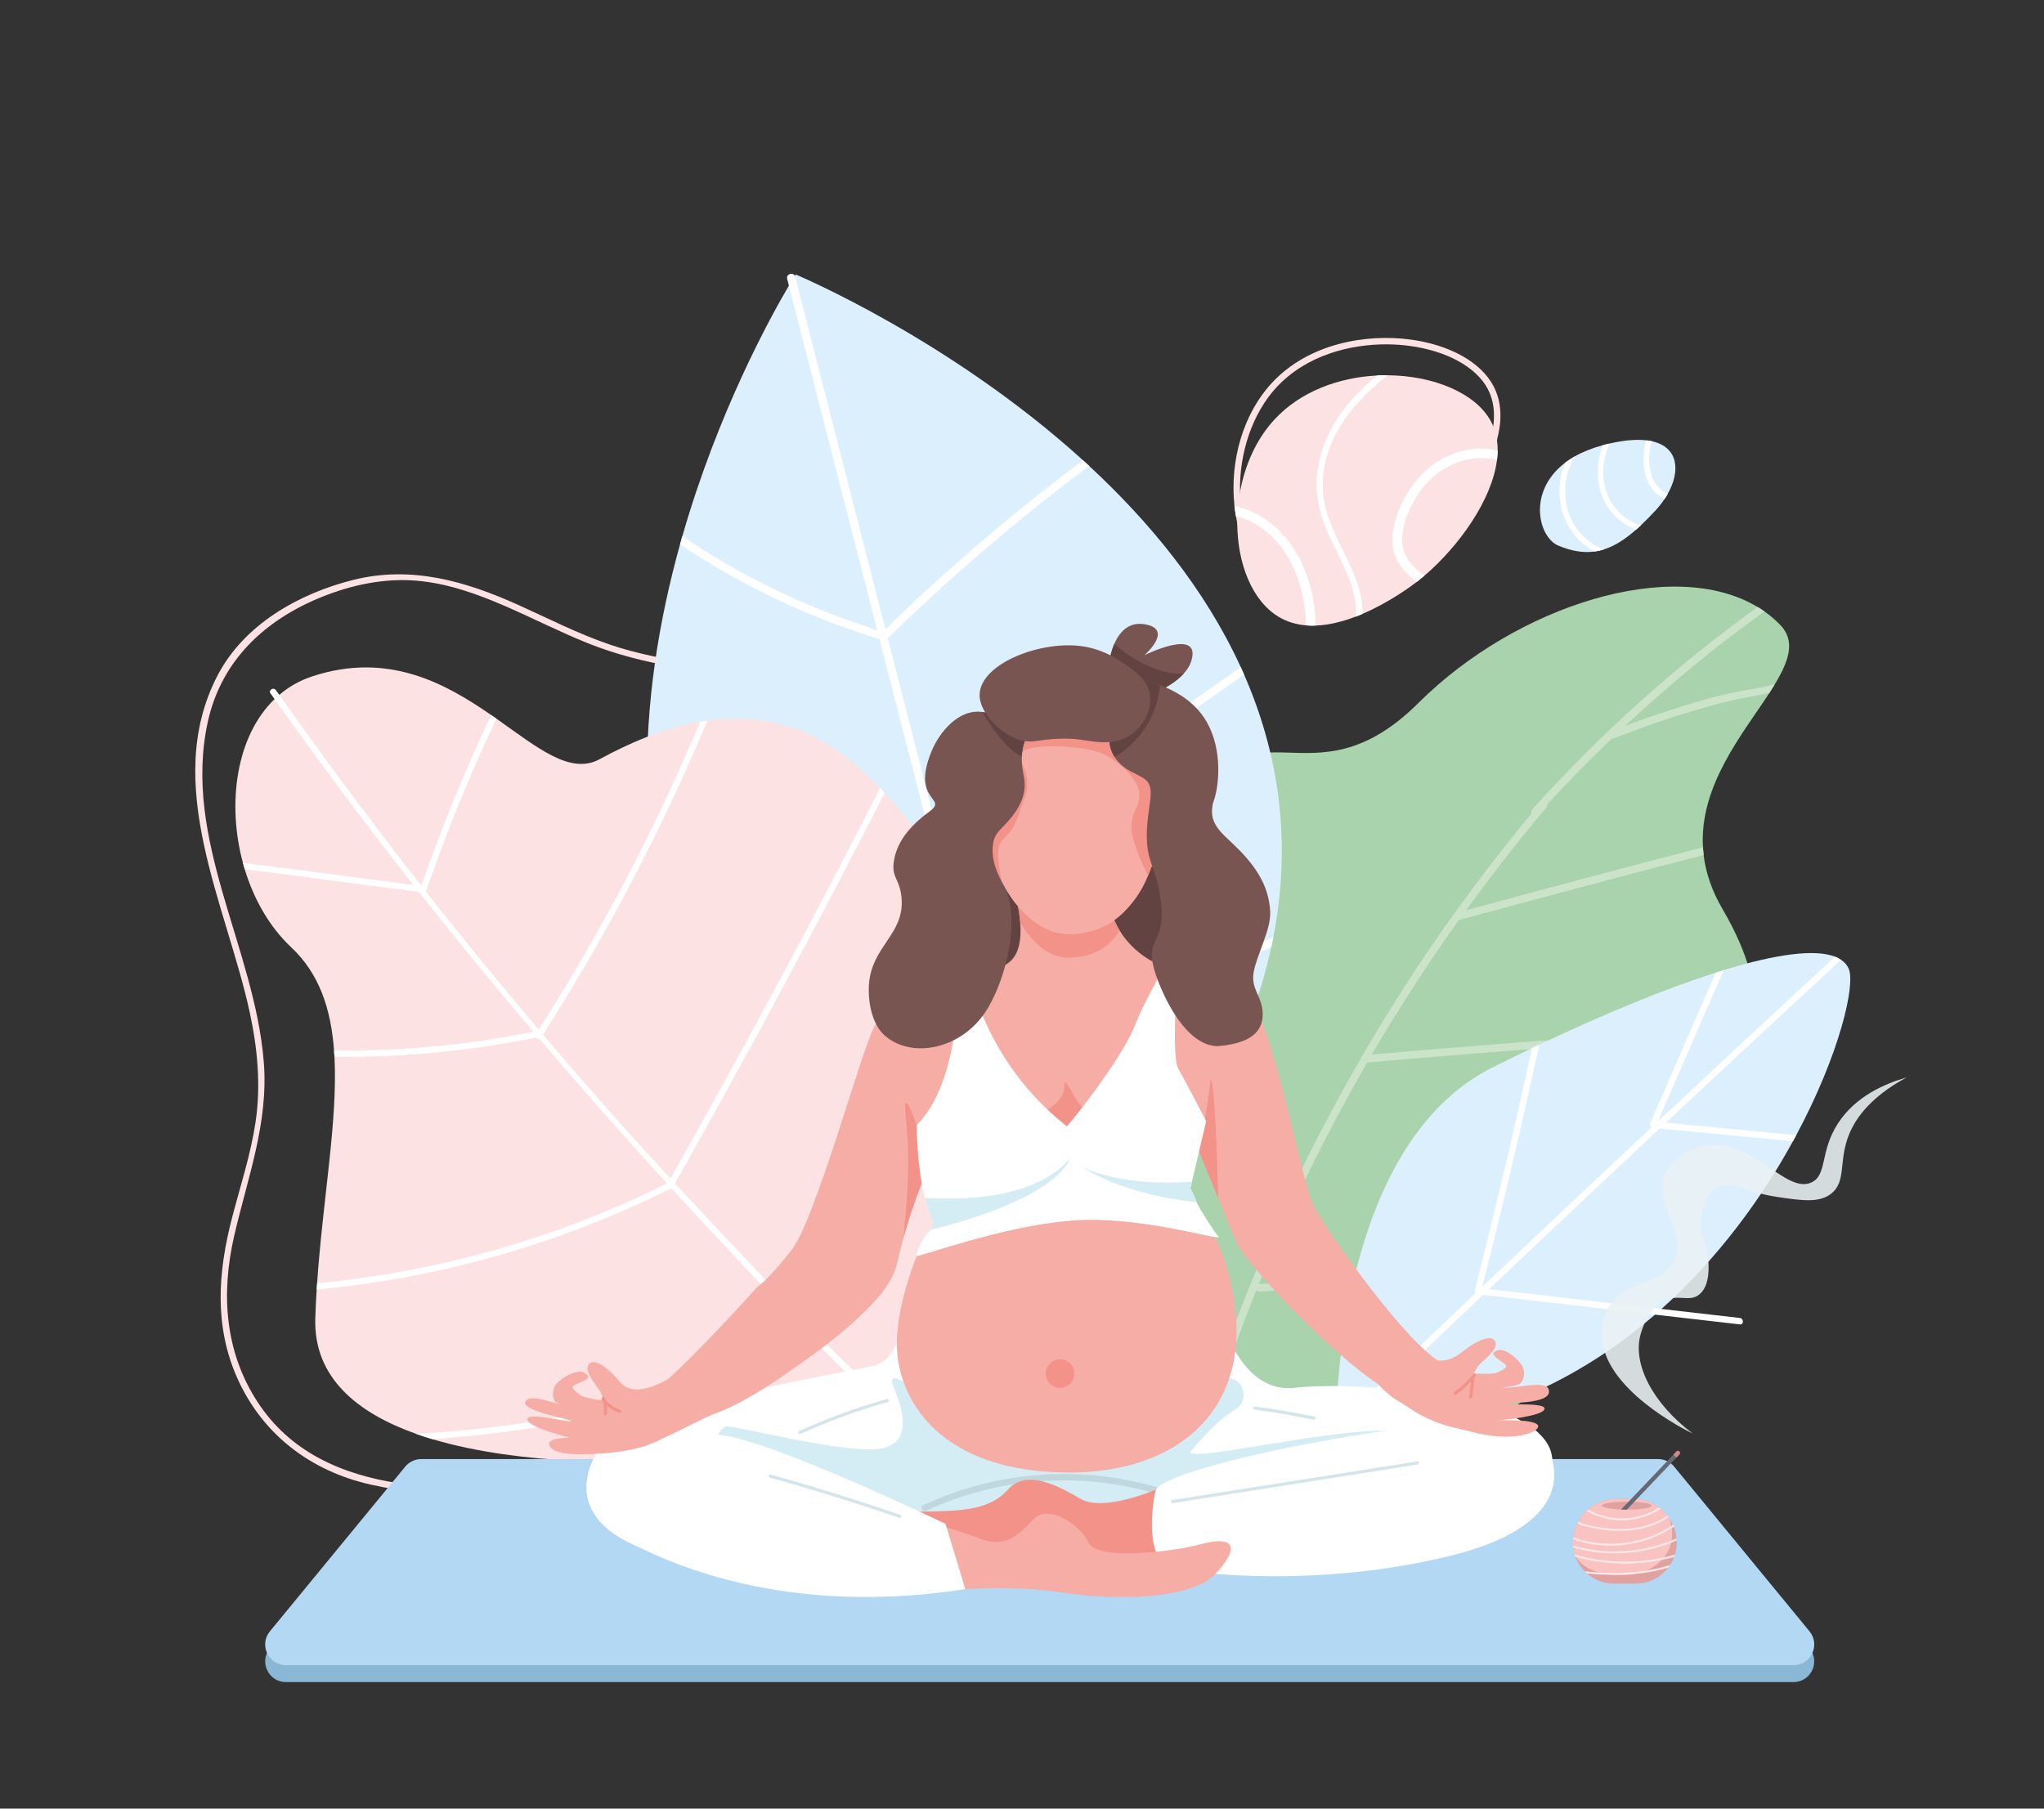 <?xml version="1.0" encoding="utf-8"?>
<!-- Generator: Adobe Illustrator 15.0.0, SVG Export Plug-In . SVG Version: 6.00 Build 0)  -->
<!DOCTYPE svg PUBLIC "-//W3C//DTD SVG 1.1//EN" "http://www.w3.org/Graphics/SVG/1.1/DTD/svg11.dtd">
<svg version="1.1" id="Ebene_1" xmlns="http://www.w3.org/2000/svg" xmlns:xlink="http://www.w3.org/1999/xlink" x="0px" y="0px"
	 width="308.75px" height="273.25px" viewBox="0 0 308.75 273.25" enable-background="new 0 0 308.75 273.25" xml:space="preserve">
<rect x="0" y="0" width="308.75" height="273.25" fill="#333333" stroke="none"/>
<g id="_x39__1_">
	<g id="decor_9_">
		<path fill="#FCE2E3" d="M129.937,107.594c-7.454-4.841-16.292-5.927-24.881-7.292c-4.409-0.701-8.817-1.502-13.05-2.954
			c-4.714-1.616-9.155-3.898-13.689-5.941c-8.03-3.618-16.218-5.997-25.004-3.783c-8.186,2.063-16.451,6.728-20.453,14.429
			c-8.526,16.408,1.421,34.806,4.898,51.057c1.16,5.421,1.667,10.972,0.836,16.479c-0.738,4.894-2.297,9.608-3.539,14.385
			c-2.129,8.192-2.734,16.344,0.795,24.245c3.799,8.508,11.076,14.019,20.084,16.06c5.195,1.177,10.578,1.58,15.874,2.032
			c6.24,0.531,12.495,0.872,18.756,1.049c0.624,0.018,0.624-0.952,0-0.97c-10.059-0.284-20.254-0.779-30.214-2.279
			c-8.722-1.313-16.533-4.728-21.472-12.336c-4.939-7.609-5.5-16.341-3.514-25.009c2.019-8.81,5.22-17.108,4.483-26.308
			c-1.386-17.313-12.313-33.589-8.472-51.337c2.006-9.273,8.585-15.44,17.188-18.916c4.521-1.827,9.392-2.874,14.282-2.479
			c4.701,0.38,9.204,1.993,13.498,3.86c4.147,1.803,8.177,3.868,12.373,5.56c4.314,1.74,8.775,2.845,13.35,3.64
			c9.365,1.626,19.197,2.331,27.381,7.645C129.972,108.772,130.459,107.933,129.937,107.594z"/>
		<g>
			<path fill="#A8D3AC" d="M181.081,216.078h0.012c0.128,0.059,0.522,0.14,1.149,0.221c7.735,1.08,50.823,3.484,51.497-10.44
				c0.209-4.123-0.14-8.421-0.407-12.485c-0.034-0.396-0.058-0.778-0.081-1.161c-0.662-10.29-0.476-18.85,10.883-18.966
				c10.777-0.116,19.929-6.411,21.114-16.956c0.046-0.384,0.081-0.767,0.104-1.174c0.29-5.063-1.208-11.033-5.134-17.723
				c-1.672-2.857-2.566-5.586-2.881-8.211c-0.046-0.395-0.08-0.778-0.104-1.173c-0.546-9.338,6.016-17.131,10.022-23.298
				c0.29-0.441,0.558-0.883,0.813-1.301c2.183-3.589,3.17-6.573,0.871-8.966c-0.744-0.767-1.545-1.463-2.416-2.067
				c-0.337-0.244-0.686-0.464-1.045-0.674c-12.718-7.688-36.387-0.278-51.218,14.495c-16.295,16.236-25.481-1.812-33.17,16.759
				c-7.212,17.41,11.974,26.062-2.521,38.187C164.066,173.27,159.537,205.475,181.081,216.078z"/>
			<path fill="#CBE3C9" d="M179.711,225.091c0.789-2.95,1.626-5.877,2.531-8.792c2.207-7.235,4.728-14.366,7.538-21.381
				c0.093,0.139,0.243,0.243,0.464,0.231c14.355-0.976,28.722-1.567,43.088-1.776c-0.034-0.396-0.058-0.778-0.081-1.161
				c-14.343,0.209-28.687,0.801-43.007,1.776c-0.034,0-0.058,0.012-0.092,0.023c4.668-11.521,10.139-22.717,16.363-33.472
				c19.559-1.742,39.139-3.159,58.732-4.25c0.046-0.384,0.081-0.767,0.104-1.174c-19.396,1.092-38.779,2.485-58.14,4.204
				c4.076-6.956,8.455-13.727,13.146-20.301c12.311-3.356,24.634-6.643,36.979-9.837c-0.046-0.395-0.08-0.778-0.104-1.173
				c-11.939,3.089-23.867,6.271-35.771,9.512c3.855-5.319,7.886-10.499,12.137-15.528c0.128-0.151,0.162-0.313,0.128-0.476
				c3.159-3.426,6.423-6.748,9.778-9.965c0.094,0.035,0.209,0.035,0.326-0.012c5.342-2.102,10.777-3.914,16.317-5.366
				c2.288-0.592,4.703-0.987,7.107-1.463c0.29-0.441,0.558-0.883,0.813-1.301c-3.102,0.697-6.33,1.127-9.269,1.928
				c-4.518,1.219-8.954,2.683-13.321,4.343c6.644-6.213,13.658-11.997,21.045-17.305c-0.337-0.244-0.686-0.464-1.045-0.674
				c-12.393,8.955-23.798,19.198-34.029,30.58c-0.174,0.197-0.186,0.418-0.104,0.615c-4.077,4.913-7.979,9.965-11.695,15.145
				c-0.151,0.082-0.232,0.209-0.268,0.36c-4.866,6.829-9.419,13.89-13.623,21.137c-0.14,0.094-0.221,0.244-0.232,0.407
				c-10.243,17.699-18.466,36.537-24.447,56.13c-0.883,2.88-1.719,5.784-2.497,8.699
				C178.398,225.509,179.514,225.811,179.711,225.091z"/>
		</g>
		<g>
			<path fill="#DCEFFC" d="M192.345,141.559c-0.1,0.502-0.203,1.008-0.312,1.51c-3.576,16.538-13.508,34.963-32.768,55.178
				c-0.59,0.618-1.527,0.905-2.76,0.889c-0.42-0.009-0.876-0.051-1.365-0.129c-10.064-1.581-33.499-18.165-47.041-42.214
				c-0.24-0.428-0.477-0.859-0.709-1.291c-4.586-8.453-7.927-17.791-9.039-27.701c-0.262-2.34-0.436-4.673-0.531-6.997
				c-0.021-0.448-0.033-0.896-0.045-1.344c-0.365-13.201,1.813-25.967,4.946-37.213c0.112-0.419,0.229-0.834,0.353-1.249
				c5.387-18.771,13.305-33.113,16.094-37.848c0.424-0.722,0.73-1.22,0.889-1.478c0.083-0.137,0.128-0.203,0.128-0.203
				s23.112,9.641,43.405,28.07c0.311,0.287,0.618,0.569,0.93,0.855c9.06,8.387,17.471,18.546,22.899,30.39
				c0.17,0.374,0.341,0.751,0.502,1.129C193.021,113.554,195.217,126.793,192.345,141.559z"/>
			<path fill="#FFFFFF" d="M192.345,141.559c-0.1,0.502-0.203,1.008-0.312,1.51c-4.88,2.274-9.756,4.541-14.637,6.81
				c-6.32,2.938-12.637,5.876-18.953,8.814c-3.179,1.481-6.341,3.013-9.545,4.433c-0.162,0.07-0.323,0.137-0.485,0.203
				c1.876,12.126,4.005,24.19,8.093,35.807c0.078,0.224,0.157,0.447,0.236,0.672c0.27,0.76-0.934,1.079-1.203,0.332
				c-0.137-0.378-0.27-0.756-0.398-1.133c-3.652-10.55-5.761-21.522-7.504-32.528c-0.141-0.896-0.281-1.792-0.419-2.693
				c-1.813,0.623-3.623,0.901-5.636,0.656c-3.439-0.424-6.848-1.49-10.213-2.299c-3.35-0.81-6.693-1.614-10.043-2.42
				c-4.271-1.029-8.748-2.436-13.227-2.93c-0.24-0.428-0.477-0.859-0.709-1.291c4.549,0.398,9.08,1.769,13.463,2.826
				c6.59,1.586,13.229,3.627,19.916,4.735c2.299,0.382,4.295,0.059,6.245-0.598c-1.319-8.603-2.54-17.227-4.282-25.763
				c-0.262-1.274-0.531-2.544-0.81-3.818c-3.486,0.967-7.043-0.187-10.475-1.12c-4.35-1.179-8.674-2.444-12.978-3.789
				c-6.955-2.175-13.84-4.569-20.65-7.171c-0.021-0.448-0.033-0.896-0.045-1.344c6.561,2.515,13.192,4.839,19.891,6.955
				c3.664,1.162,7.35,2.262,11.047,3.304c3.669,1.029,8.109,2.896,11.957,2.216c0.331-0.058,0.659-0.141,0.987-0.236
				c-1.968-8.823-4.3-17.567-6.545-26.324c-0.751-2.938-1.507-5.876-2.257-8.814c-10.707-3.266-20.862-8.084-30.134-14.313
				c0.112-0.419,0.229-0.834,0.353-1.249c4.059,2.755,8.301,5.25,12.699,7.449c3.175,1.585,6.424,3.021,9.736,4.295
				c1.793,0.685,3.605,1.328,5.432,1.921c0.382,0.125,1.042,0.465,1.577,0.598c-4.448-17.368-8.901-34.739-13.351-52.111
				c-0.087-0.34-0.174-0.681-0.262-1.021c-0.187-0.73,0.863-1.063,1.15-0.457c0.021,0.038,0.037,0.083,0.049,0.129l9.234,36.026
				l4.407,17.201c0.589-0.377,1.075-1.037,1.544-1.485c8.931-8.574,18.393-16.583,28.299-24.004c0.311,0.287,0.618,0.569,0.93,0.855
				c-10.695,8.001-20.854,16.699-30.416,26.037l3.233,12.616c1.896,7.395,3.826,14.782,5.495,22.231
				c2.66-1.112,5.108-3.196,7.374-4.735c3.249-2.208,6.49-4.42,9.728-6.645c2.046-1.407,16.924-11.653,27.485-19.115
				c0.17,0.374,0.341,0.751,0.502,1.129c-0.345,0.245-0.685,0.49-1.028,0.73c-7.412,5.229-14.85,10.421-22.319,15.571
				c-3.789,2.61-7.582,5.212-11.388,7.806c-3.212,2.188-6.461,4.959-10.084,6.458c0.568,2.569,1.1,5.146,1.581,7.736
				c1.356,7.225,2.407,14.524,3.527,21.813c1.199-0.481,2.398-1.055,3.656-1.64c3.1-1.44,6.196-2.88,9.292-4.324
				C171.554,151.228,181.949,146.393,192.345,141.559z"/>
		</g>
		<g>
			<path fill="#FCE2E3" d="M150.468,207.358c-18.968,16.145-41.887,13.888-52.159,13.557c-2.088-0.066-19.203,0.63-32.979-3.482
				c-0.837-0.248-1.659-0.516-2.467-0.802c-8.734-3.098-15.546-8.413-15.238-17.523c0.048-1.438,0.121-2.864,0.21-4.278
				c0.019-0.324,0.042-0.646,0.063-0.968c0.888-12.827,3.135-24.605,2.623-34.202c-0.019-0.321-0.039-0.64-0.064-0.955
				c-0.465-6.29-2.219-11.596-6.468-15.584c-3.282-3.078-5.647-7.264-7.025-11.796c-0.099-0.328-0.191-0.656-0.277-0.983
				c-2.422-8.989-1.012-19.125,4.788-24.721c0.229-0.219,0.465-0.436,0.71-0.64c1.436-1.222,3.109-2.184,5.035-2.811
				c11.393-3.721,20,1.038,26.968,5.857c0.268,0.181,0.531,0.366,0.792,0.547c6.236,4.387,11.147,8.553,15.604,6.125
				c4.202-2.292,9.454-4.664,15.17-5.65c0.366-0.064,0.732-0.121,1.102-0.172c6.955-0.968,14.531,0.213,21.703,6.111
				c1.461,1.2,2.925,2.569,4.383,4.084c0.232,0.242,0.465,0.487,0.697,0.735C153.597,141.223,171.518,189.44,150.468,207.358z"/>
			<path fill="#FFFFFF" d="M125.202,202.114c10.717-16.543,18.747-34.572,26.701-52.551c0.376-0.849-0.878-1.589-1.256-0.734
				c-7.955,17.979-15.984,36.008-26.701,52.551c-0.184,0.283-0.137,0.558,0.02,0.759c-3.07-3.155-6.064-6.388-9.085-9.579
				c-4.33-4.57-8.652-9.151-12.93-13.773c10.975-19.433,21.539-39.098,31.688-58.979c-0.232-0.248-0.465-0.493-0.697-0.735
				c-10.139,19.882-20.7,39.547-31.672,58.979c-1.814-1.964-3.619-3.934-5.412-5.92c-4.679-5.195-9.281-10.46-13.811-15.789
				c0.01-0.031,0.019-0.066,0.022-0.102c9.61-15.046,17.899-30.895,24.787-47.364c-0.369,0.051-0.735,0.108-1.102,0.172
				c-6.786,16.16-14.954,31.723-24.379,46.505c-5.806-6.847-11.491-13.799-17.039-20.858c0.003-0.013,0.009-0.022,0.016-0.039
				c3.072-8.884,6.618-17.586,10.628-26.083c-0.261-0.181-0.525-0.366-0.792-0.547c-3.97,8.397-7.49,17.001-10.546,25.777
				c-1.197-1.528-2.391-3.056-3.574-4.593c-6.128-7.955-12.087-16.033-17.883-24.23c-0.169-0.235-0.338-0.474-0.506-0.713
				c-0.35-0.5-1.181-0.022-0.825,0.48c0.204,0.29,0.411,0.583,0.621,0.872c6.751,9.546,13.745,18.896,20.954,28.069l-14.209-1.856
				c-2.489-0.324-4.981-0.649-7.471-0.977c-1.344-0.175-2.712-0.303-4.062-0.516c0.086,0.328,0.178,0.655,0.277,0.983
				c0.844,0.121,1.693,0.216,2.54,0.325c2.696,0.353,5.396,0.707,8.092,1.057c5.224,0.684,10.447,1.366,15.67,2.047
				c5.637,7.146,11.405,14.184,17.291,21.12c-9.915,2.006-19.999,2.951-30.1,2.833c0.025,0.315,0.045,0.634,0.063,0.955
				c10.192,0.114,20.369-0.854,30.371-2.881c0.124,0.185,0.385,0.286,0.605,0.2c6.28,7.379,12.697,14.646,19.238,21.808
				c-16.521,8.244-34.492,13.351-52.836,15.075c-0.022,0.322-0.044,0.644-0.063,0.968c18.484-1.722,36.593-6.862,53.248-15.151
				c0.13,0.032,0.273,0.01,0.385-0.089c3.384,3.698,6.799,7.372,10.246,11.017c3.795,4.008,7.535,8.104,11.402,12.067
				c-19.124,8.063-39.563,12.776-60.253,13.958c0.809,0.286,1.63,0.554,2.467,0.802c14.438-1.006,28.753-3.725,42.555-8.117
				c5.373-1.709,10.66-3.683,15.855-5.876c0.028-0.013,0.058-0.028,0.079-0.044c3.205,3.256,6.504,6.417,9.995,9.352
				c0.468,0.395,1.146-0.276,0.675-0.675c-3.652-3.069-7.072-6.393-10.401-9.809C124.399,202.518,124.918,202.553,125.202,202.114z"
				/>
		</g>
		<g>
			<path fill="#DCEFFC" d="M271.324,171.507c-0.16,0.305-0.324,0.61-0.5,0.921c-4.625,8.438-11.186,17.577-19.861,25.331
				c-0.319,0.286-0.645,0.572-0.97,0.858c-0.64,0.548-1.29,1.091-1.949,1.629c-0.597,0.485-1.207,0.965-1.823,1.44
				c-11.399,8.714-25.947,14.857-43.951,14.692c-0.155,0-0.315-0.005-0.471-0.005c0,0-0.004-0.213,0-0.61v-0.286
				c0.01-0.417,0.015-0.966,0.039-1.64c0.286-9.397,2.813-42.2,23.648-52.592c2.003-0.999,3.977-1.964,5.916-2.891
				c0.369-0.174,0.737-0.349,1.105-0.523c10.047-4.762,19.168-8.5,26.646-10.886c0.412-0.131,0.819-0.262,1.217-0.383
				c7.846-2.405,13.742-3.22,16.812-2.027c0.34,0.131,0.645,0.286,0.912,0.476c0.519,0.339,0.906,0.785,1.148,1.324
				C280.324,148.726,277.875,159.282,271.324,171.507z"/>
			<path fill="#FFFFFF" d="M251.637,169.615c6.562,0.63,13.127,1.261,19.688,1.892c-0.16,0.305-0.324,0.61-0.5,0.921
				c-6.711-0.645-13.416-1.29-20.128-1.935c-8.616,8.063-17.204,16.151-25.768,24.269c8.68,0.999,17.354,1.998,26.034,2.997
				c3.947,0.451,7.899,0.907,11.847,1.362c0.61,0.073,0.616,1.043,0,0.97c-4.272-0.489-8.544-0.984-12.816-1.474
				c-8.66-0.999-17.315-1.993-25.976-2.992c-7.273,6.896-14.523,13.811-21.748,20.754c-0.155,0-0.315-0.005-0.471-0.005
				c0,0-0.004-0.213,0-0.61v-0.286c7.008-6.721,14.043-13.428,21.089-20.114c-0.103-0.111-0.15-0.262-0.106-0.441
				c3.088-12.137,5.964-24.327,8.621-36.566c0.369-0.174,0.737-0.349,1.105-0.523c-2.652,12.234-5.518,24.42-8.592,36.552
				c8.49-8.049,17-16.064,25.539-24.061c-0.223-0.121-0.305-0.383-0.184-0.654c3.292-7.579,6.59-15.148,9.882-22.723
				c0.412-0.131,0.819-0.262,1.217-0.383c-3.312,7.617-6.628,15.235-9.94,22.848c8.889-8.315,17.806-16.617,26.752-24.875
				c0.34,0.131,0.645,0.286,0.912,0.476C269.244,153.177,260.429,161.387,251.637,169.615z"/>
		</g>
		<g>
			<g>
				<path fill="#FCE2E3" d="M225.595,58.329c-1.904-3.622-6.628-6.254-12.641-7.043c-6.37-0.841-15.195,0.455-20.874,6.607
					c-4.246,4.601-6.356,11.623-5.61,18.542c0.036,0.335,0.078,0.669,0.129,1.005c0.028,0.179,0.056,0.359,0.088,0.539
					c0.056,0.354,0.126,0.704,0.201,1.044c0,0.005,0,0.005,0,0.01c0.964,4.352,3.103,7.742,6.005,9.45
					c1.148,0.677,2.422,1.104,3.812,1.278c0.46,0.056,0.931,0.089,1.415,0.092l0.098,0.001c2.371-0.003,5.043-0.653,8-1.951
					c1.945-0.854,3.708-1.86,5.111-2.752c0.448-0.288,0.862-0.562,1.232-0.815c0.833-0.571,1.442-1.032,1.76-1.277
					c3.886-3.018,7.559-7.376,9.824-11.656c0.344-0.652,0.684-1.353,0.999-2.092c0.188-0.44,0.365-0.899,0.528-1.364
					c0.168-0.479,0.322-0.968,0.447-1.461c0,0,0.004,0,0-0.005C226.841,63.793,226.949,60.898,225.595,58.329z M224.693,67.813
					c-0.163,0.464-0.355,0.933-0.563,1.402c-2.203,4.998-6.428,9.982-10.406,13.077c-0.234,0.183-0.795,0.61-1.604,1.162
					c-0.371,0.254-0.79,0.537-1.258,0.83c-3.122,1.99-8.208,4.66-12.873,4.583c-0.519-0.008-1.037-0.051-1.541-0.137
					c-1.07-0.167-2.101-0.519-3.066-1.083c-2.776-1.634-4.813-5.009-5.656-9.345c-0.064-0.331-0.121-0.661-0.172-1
					c-0.027-0.199-0.055-0.398-0.078-0.602c-0.102-0.791-0.153-1.591-0.167-2.392c-0.128-5.927,1.893-11.872,5.479-15.76
					c4.52-4.89,11.15-6.564,16.78-6.524c1.134,0.008,2.229,0.088,3.262,0.222c2.849,0.374,5.384,1.173,7.432,2.298
					c2.044,1.12,3.6,2.566,4.476,4.235c0.88,1.675,1.1,3.602,0.818,5.631C225.413,65.519,225.113,66.661,224.693,67.813z"/>
			</g>
			<path fill="#FCE2E3" d="M226.224,68.065c-0.003,0.471-0.04,0.95-0.103,1.439c-0.765,6.085-5.818,13.09-10.956,17.467
				c-0.356,0.303-0.712,0.591-1.067,0.87c-0.025,0.02-0.055,0.043-0.088,0.067c-0.824,0.634-4.145,3.108-8.21,4.839
				c-0.336,0.148-0.677,0.287-1.026,0.415c-1.939,0.743-4.01,1.276-6.037,1.349c-0.49,0.021-0.979,0.013-1.464-0.03
				c-1.415-0.121-2.79-0.504-4.06-1.25c-4.081-2.4-6.301-8.075-6.325-14.199c0-0.005,0-0.005,0-0.01
				c0.003-0.325,0.01-0.655,0.017-0.984c0.019-0.49,0.051-0.979,0.098-1.473c0.068-0.756,0.171-1.507,0.308-2.258
				c0.731-4.024,2.432-7.926,5.197-10.922c3.978-4.308,9.812-6.366,15.507-6.655c0.538-0.025,1.076-0.036,1.609-0.032
				c6.915,0.054,13.336,2.693,15.618,7.021c0.12,0.224,0.225,0.457,0.315,0.69c0.276,0.662,0.461,1.352,0.563,2.07v0.005
				C226.197,66.999,226.228,67.527,226.224,68.065z"/>
			<path fill="#FFFFFF" d="M226.224,68.065c-0.003,0.471-0.04,0.95-0.103,1.439c-0.318-0.08-0.648-0.145-0.978-0.196
				c-0.334-0.051-0.673-0.083-1.013-0.094c-0.242-0.012-0.49-0.014-0.737-0.001c-3.075,0.134-5.971,1.631-8.005,3.92
				c-1.994,2.236-3.584,5.58-3.586,8.635c0.001,0.596,0.113,1.155,0.318,1.685c0.113,0.306,0.262,0.598,0.439,0.881
				c0.613,1.018,1.563,1.893,2.604,2.637c-0.356,0.303-0.712,0.591-1.067,0.87c-0.025,0.02-0.055,0.043-0.088,0.067
				c-1.057-0.783-2.011-1.702-2.682-2.759c-0.178-0.277-0.336-0.57-0.465-0.866c-0.243-0.535-0.408-1.099-0.478-1.696
				c-0.384-3.242,1.282-7.036,3.205-9.559c2.114-2.773,5.222-4.716,8.702-5.176c0.825-0.11,1.625-0.119,2.4-0.041
				c0.33,0.026,0.654,0.072,0.979,0.133C225.855,67.98,226.04,68.021,226.224,68.065z"/>
			<path fill="#FFFFFF" d="M198.736,94.512c-0.49,0.021-0.979,0.013-1.464-0.03c-0.028-1.581-0.216-3.178-0.568-4.722
				c-0.075-0.35-0.165-0.69-0.255-1.03c-1.31-4.688-4.176-8.782-8.723-10.429c-0.266-0.094-0.541-0.184-0.822-0.263
				c-0.072-0.025-0.145-0.044-0.218-0.06c-0.032-0.18-0.06-0.359-0.088-0.539c-0.051-0.335-0.093-0.67-0.129-1.005
				c0.179,0.04,0.358,0.08,0.532,0.13c0.16,0.04,0.32,0.084,0.475,0.134c5.569,1.684,9.08,6.572,10.514,12.168
				c0.086,0.325,0.161,0.656,0.227,0.986C198.545,91.383,198.714,92.951,198.736,94.512z"/>
			<path fill="#FFFFFF" d="M200.201,76.596c1.295,5.474,5.803,10.5,5.599,16.153c-0.336,0.148-0.677,0.287-1.026,0.415
				c0.309-3.823-1.697-7.484-3.399-10.944c-1.606-3.255-2.78-6.561-2.464-10.244c0.539-6.324,4.362-11.374,9.104-15.244
				c0.538-0.025,1.076-0.036,1.609-0.032C203.5,61.407,198.28,68.484,200.201,76.596z"/>
		</g>
		<g>
			<path fill="#DCEFFC" d="M251.904,74.628c-0.143,0.26-0.303,0.519-0.477,0.772c-0.398,0.598-0.864,1.188-1.39,1.755
				c-0.757,0.814-1.477,1.548-2.178,2.206c-0.239,0.228-0.478,0.442-0.712,0.647c-1.702,1.498-3.281,2.503-4.897,3.008
				c-0.454,0.145-0.91,0.251-1.372,0.307c-1.686,0.24-3.444-0.048-5.459-0.875c-3.038-1.246-4.77-8.19,1.034-12.563
				c0.431-0.329,0.898-0.64,1.413-0.93c1.172-0.668,2.573-1.243,4.228-1.687l0.159-0.044c0.299-0.076,0.59-0.15,0.874-0.214
				c2.25-0.518,4.073-0.65,5.515-0.49c0.312,0.034,0.605,0.083,0.879,0.142C253.531,67.556,253.875,71.143,251.904,74.628z"/>
			<path fill="#FFFFFF" d="M249.222,70.716c-0.188-1.356-0.153-2.829,0.3-4.053c-0.273-0.059-0.567-0.108-0.879-0.142
				c-0.023,0.078-0.047,0.156-0.066,0.232c-0.646,2.585-0.463,6.118,1.736,7.915c0.354,0.288,0.728,0.529,1.115,0.732
				c0.174-0.253,0.334-0.513,0.477-0.772C250.524,73.926,249.503,72.768,249.222,70.716z M243.787,76.495
				c-1.988-2.672-2.059-6.459-0.659-9.484c-0.284,0.064-0.575,0.138-0.874,0.214l-0.159,0.044c-1.197,3.11-1.007,6.809,0.896,9.545
				c1.053,1.514,2.521,2.581,4.158,3.194c0.234-0.205,0.473-0.419,0.712-0.647C246.275,78.863,244.837,77.906,243.787,76.495z
				 M237.155,70.393c0.202-0.504,0.439-0.984,0.712-1.438c-0.515,0.29-0.982,0.601-1.413,0.93c-0.115,0.268-0.22,0.546-0.319,0.828
				c-1.638,4.774,0.235,10.285,4.744,12.61c0.462-0.056,0.918-0.163,1.372-0.307C237.256,81.108,235.164,75.313,237.155,70.393z"/>
		</g>
	</g>
	<g id="_x31__3_">
		<g id="mat_5_">
			<path fill="#89B7D4" d="M270.912,254.132H43.188c-2.642,0-4.094-3.072-2.417-5.114l20.439-24.877
				c0.594-0.724,1.48-1.143,2.417-1.143h186.846c0.936,0,1.822,0.419,2.417,1.143l20.438,24.877
				C275.006,251.06,273.554,254.132,270.912,254.132z"/>
			<path fill="#B3D8F4" d="M270.912,251.574H43.188c-2.642,0-4.094-3.073-2.417-5.114l20.439-24.877
				c0.594-0.724,1.48-1.143,2.417-1.143h186.846c0.936,0,1.822,0.419,2.417,1.143l20.438,24.877
				C275.006,248.501,273.554,251.574,270.912,251.574z"/>
		</g>
		<g id="woman_7_">
			<g id="hair_back_9_">
				<path fill="#634341" d="M142.553,140.039c4.48,10.258,7.345,11.279,8.185,11.52c1.779,0.507,3.099-0.035,4.717-0.41
					c11.219-2.602,20.333,6.677,23.378,3.69c2.688-2.637-3.164-11.103,0.24-14.129c1.676-1.491,4.353-0.556,4.864-1.863
					c0.56-1.429-2.362-3.268-4.185-5.505c-5.388-6.613,0.587-14.535-2.973-20.084c-4.111-6.409-19.788-7.857-29.186,0
					c-8.341,6.975-7.795,17.989-7.701,19.872C139.965,134.589,140.958,136.39,142.553,140.039z"/>
			</g>
			<g id="legs_back_7_">
				<path fill="#FFFFFF" d="M170.975,231.016c-2.59-0.071-5.425,0.141-8.49,0.521c-5.448,0.682-11.606,1.899-18.344,3.027
					c-5.288,0.889-10.935,1.716-16.867,2.187c-5.886,0.465-8.777,0.799-15.166,0.254c-6.953-0.593-12.012-1.759-15.612-3.263
					c-1.5-0.621-2.745-1.303-3.771-2.031c-2.736-1.927-3.906-4.155-4.108-6.365c-0.207-2.322,0.663-4.626,1.922-6.539
					c3.977-6.046,37.176-11.452,41.351-12.444c4.18-0.991,4.358-7.433,4.866-7.809c3.615-2.66,7.921-2.66,12.316-1.011
					c7.334,2.736,14.907,10.047,19.886,17.136C174.858,223.085,177.105,231.185,170.975,231.016z"/>
				<path fill="#FFFFFF" d="M234.478,221.072c-0.371,6.389-25.611,10.963-45.901,12.473c-11.913,0.897-22.119,0.733-24.582-0.738
					c-0.484-0.287-0.987-0.72-1.51-1.27c-3.154-3.314-6.92-10.981-10.013-18.151c-3.451-7.996-6.069-15.372-6.069-15.372l2.67-0.471
					l33.426-5.886c0,0,2.491,19.172,13.012,18.015C206.036,208.521,235.075,210.937,234.478,221.072z"/>
				<path fill="#9BD4D5" d="M134.311,207.595c-0.023-0.028-0.032-0.052-0.032-0.075
					C134.278,207.416,134.292,207.448,134.311,207.595z"/>
				<path fill="#D4ECF3" d="M188.576,233.545c-11.913,0.897-22.119,0.733-24.582-0.738c-0.484-0.287-0.987-0.72-1.51-1.27
					c-9.727,1.213-21.724,4.146-35.211,5.214c-13.935-8.166-22.288-18.617-17.648-21.245c0.625-0.353,18.725,4.408,23.658,3.302
					c5.109-1.146,2.578-7.05,1.458-9.916c-0.163-0.417,0.266-0.816,0.671-0.625c2.642,1.249,9.567,3.582,17.06,5.119
					c5.716,1.176,11.762,1.881,16.486,1.293c2.243-0.277,4.589-0.408,5.655-1.801c4.078-5.323,8.35-5.539,11.428-4.602
					c2.109,0.643,2.466,3.482,0.592,4.644c-2.66,1.647-4.189,3.483-6.646,6.168c-2.581,2.818,30.836-5.965,33.816-1.79
					C215.223,219.281,203.525,226.911,188.576,233.545z"/>
				<path fill="#D3E5EA" d="M133.98,211.372c-4.553,1.262-8.988,2.885-13.282,4.855c-0.274,0.126-0.036,0.531,0.237,0.406
					c4.258-1.954,8.655-3.558,13.17-4.809C134.396,211.744,134.272,211.291,133.98,211.372z"/>
				<path fill="#D3E5EA" d="M198.568,214.036c-2.988-0.626-5.995-1.138-9.021-1.542c-0.299-0.039-0.296,0.431,0,0.471
					c2.984,0.397,5.949,0.907,8.896,1.524C198.738,214.552,198.864,214.099,198.568,214.036z"/>
				<path fill="#C0D8DD" d="M175.844,225.018c-12.019-3.794-25.021-2.92-36.44,2.398c-0.565,0.264-0.073,1.1,0.489,0.838
					c11.185-5.21,23.933-6.014,35.693-2.302C176.183,226.141,176.438,225.205,175.844,225.018z"/>
			</g>
			<g id="leg_L_21_">
				<path fill="#F29288" d="M174.616,225.051c0,0-7.932,3.418-11.361,1.411c-3.43-2.008-8.22-4.562-11.011-1.411
					c-3.922,4.428-11.008,2.783-19.259,3.639c-4.483,0.464-9.394-0.358-6.263,2.475c3.131,2.834,22.814,4.075,27.287,3.827
					c4.474-0.248,24.454,2.276,24.305,1.76C178.166,236.234,182.549,221.771,174.616,225.051z"/>
				<path fill="#FFFFFF" d="M174.616,225.051c-0.266,0.486-2.116,10.427,2.208,11.7c4.324,1.272,23.477,3.013,42.496-1.76
					c23.857-5.986,13.575-19.342,11.343-19.808C219.619,212.877,176.733,221.174,174.616,225.051z"/>
				<path fill="#D3E5EA" d="M214.062,220.793c-12.333,1.947-24.665,3.896-36.998,5.843c-0.298,0.047-0.172,0.5,0.124,0.453
					c12.334-1.947,24.666-3.896,36.999-5.843C214.484,221.199,214.358,220.746,214.062,220.793z"/>
			</g>
			<g id="leg_R_54_">
				<path fill="#F5ADA5" d="M139.525,240.534c0,0,12.249-1.292,20.414,0c8.166,1.293,19.991,1.293,23.793-2.883
					c3.801-4.175,2.393-5.617-2.253-4.374s-15.773,2.509-17.038-0.212c-1.264-2.721-6.117-6.001-8.406-3.466
					c-2.29,2.535-4.488,4.309-8.105,2.825s-11.924-3.64-11.924-3.64S134.031,240.942,139.525,240.534z"/>
				<path fill="#FFFFFF" d="M145.814,240.089c-23.426,3.634-40.152-1.815-49.319-6.347c-1.448-0.71-2.703-1.401-3.771-2.031
					c-2.736-1.927-3.906-4.155-4.108-6.365c2.017-8.429,13.849-7.747,18.823-8.57c5.562-0.916,35.385,13.445,35.385,13.445
					l1.316,4.344L145.814,240.089z"/>
				<path fill="#D3E5EA" d="M135.973,228.868c-6.458-2.218-12.979-4.247-19.555-6.087c-0.291-0.082-0.416,0.372-0.125,0.453
					c6.576,1.84,13.097,3.869,19.555,6.087C136.135,229.42,136.258,228.966,135.973,228.868z"/>
			</g>
			<g id="stomach_15_">
				<path id="stomach_22_" fill="#F5ADA5" d="M139.449,187.481c0,0-4.778,10.085-3.856,17.54
					c0.922,7.456,6.864,16.047,22.095,17.297c18.806,1.543,30.94-8.262,28.863-24.831
					C183.281,171.4,157.106,164.516,139.449,187.481z"/>
				<circle fill="#F29288" cx="160.124" cy="207.521" r="2.153"/>
			</g>
			<g id="hand_L_42_">
				<path fill="#F5ADA5" d="M229.094,213.494c0,0-5.304,1.542-8.58,0.598c-3.281-0.945-7.619-3.203-9.469-3.571
					c-4.925-0.978-22.718-18.872-24.495-23.244c-0.602-1.477-1.519-3.752-2.553-6.286c-0.954-2.351-2.012-4.927-2.995-7.296
					c-1.09-2.613-2.096-4.979-2.787-6.497c-1.988-4.377-6.559-8.151-6.76-12.326c-0.198-4.175-1.895-10.356,2.553-9.646
					c0,0,12.161,0.968,15.541,6.896c3.381,5.928,7.155,26.406,8.749,29.786c1.589,3.38,14.662,21.98,19.833,24.167
					c0,0-1.146,1.927,6.209,3.898C228.258,211.022,229.094,213.494,229.094,213.494z"/>
				<path fill="#F29288" d="M183.997,180.99c-0.954-2.351-2.012-4.927-2.995-7.296c1.147-3.93,1.886-10.774,1.886-10.774
					C183.522,164.339,183.861,174.898,183.997,180.99z"/>
				<g>
					<path fill="#F5ADA5" d="M215.736,205.197c0,0,2.369,1.255,4.979-0.833c2.609-2.087,4.678-2.768,5.154-1.667
						s-1.444,2.502-2.434,3.502s-1.459,4.104-3.059,3.744C218.776,209.583,215.736,205.197,215.736,205.197z"/>
					<path fill="#F5ADA5" d="M229.465,209.114c0.67-0.27,1.101-1.884,0.343-2.933c-1.152-1.598-2.817-2.479-3.585-2.183
						c-1.055,0.408-0.938,0.714,1.011,2.019c0.81,0.542-0.349,0.975-0.979,1.301c-0.962,0.498-4.006-0.034-4.146,0.383
						c-0.121,0.361,3.007,2.462,6.332,1.729C228.814,209.349,229.155,209.239,229.465,209.114z"/>
					<path fill="#F5ADA5" d="M210.523,211.258c0.74,0.409,1.561,0.934,2.328,1.452c2.126,1.437,4.498,2.47,7.002,3.029
						c0.885,0.197,1.697,0.384,2.252,0.534c6.682,1.816,10.523-0.006,10.225-0.877c-0.373-1.091-6.173-0.783-6.173-0.783
						s6.88-0.571,7.143-1.736c0.261-1.16-7.042-0.457-6.747-0.762c0.301-0.308,8.227,0.258,7.363-2.23
						c-0.523-1.506-5.23,0.085-7.028-0.3c-1.798-0.381-4.963-4.156-18.679-0.445C208.023,209.19,210.386,211.183,210.523,211.258z"
						/>
					<path fill="#F29288" d="M222.586,207.59c-0.87,1.015-1.838,1.932-2.906,2.736c-0.238,0.18-0.004,0.588,0.238,0.405
						c0.815-0.614,1.577-1.287,2.282-2.021c-0.095,0.774-0.188,1.549-0.283,2.323c-0.036,0.3,0.434,0.297,0.47,0
						c0.109-0.894,0.219-1.787,0.327-2.681c0.009-0.068-0.012-0.119-0.045-0.156c0.082-0.092,0.169-0.181,0.249-0.275
						C223.114,207.693,222.783,207.359,222.586,207.59z"/>
				</g>
			</g>
			<g id="hand_R_57_">
				<path fill="#F5ADA5" d="M147.681,163.027c-1.015,2.723-4.095,6.018-7.286,13.032c-1.313,2.867-2.638,6.36-3.851,10.694
					c-0.371,1.316-0.729,2.718-1.071,4.198c-0.696,2.99-3.129,5.52-5.258,7.587c-2.775,2.697-5.869,5.064-9.03,7.288
					c-3.561,2.505-7.144,5.045-11.107,6.881c-3.912,1.813-8.202,2.633-12.155,4.366c-7.375,3.229-13.546-0.971-14.341-1.168
					c-0.794-0.198,9.938-2.98,13.718-4.772c3.775-1.791,17.098-16.698,17.098-16.698s1.59-0.996,5.167-5.57
					c3.582-4.569,10.343-29.425,12.415-33.6c2.074-4.174,18.434-8.461,18.434-8.461
					C155.212,147.086,149.242,158.853,147.681,163.027z"/>
				<path fill="#F29288" d="M140.395,176.06c-1.313,2.867-2.638,6.36-3.846,10.69c-0.002,0.002-0.003,0.004-0.005,0.004
					c-0.077-0.007,0.497-5.139,0.616-9.418c0.188-6.757-0.782-10.574-0.297-10.684C137.184,166.58,138.021,168.15,140.395,176.06z"
					/>
				<g>
					<path fill="#F5ADA5" d="M100.959,208.322c0,0-5.033,3.179-7.227,0.558c-2.192-2.621-4.128-3.724-4.828-2.717
						s0.941,2.802,1.729,4.005c0.789,1.203,0.63,4.409,2.308,4.373C94.618,214.504,100.959,208.322,100.959,208.322z"/>
					<path fill="#F5ADA5" d="M83.999,211.867c-0.617-0.406-0.721-2.111,0.251-3.01c1.479-1.367,3.327-1.913,4.036-1.46
						c0.975,0.622,0.795,0.905-1.421,1.817c-0.922,0.38,0.152,1.049,0.717,1.502c0.864,0.695,4.023,0.778,4.078,1.225
						c0.048,0.388-3.513,1.858-6.698,0.451C84.604,212.234,84.284,212.055,83.999,211.867z"/>
					<path fill="#F5ADA5" d="M107.264,213.846c-3.229,1.546-6.974,3.498-9.319,4.444c-0.306,0.124-2.693,0.961-6.285,1.244
						c-4.685,0.368-8.236,0.259-8.701-1.244c-0.393-1.111,3.152-1.085,3.152-1.085s-6.416-1.543-6.442-2.764
						c-0.027-1.216,6.798,0.611,6.564,0.246c-0.239-0.37-7.662-1.528-6.851-2.95c0.806-1.417,5.027,0.737,6.907,0.715
						c1.88-0.017,4.964-1.936,7.663-0.575C96.65,213.241,109.904,212.582,107.264,213.846z"/>
					<path fill="#F29288" d="M93.682,212.996c-0.883-0.315-1.642-0.845-2.255-1.553c-0.004-0.005-0.009-0.006-0.013-0.011
						c-0.033-0.085-0.058-0.172-0.097-0.257c-0.126-0.274-0.531-0.036-0.405,0.237c0.311,0.677,0.401,1.405,0.268,2.138
						c-0.054,0.296,0.399,0.423,0.454,0.125c0.083-0.454,0.089-0.899,0.027-1.336c0.555,0.485,1.192,0.857,1.897,1.11
						C93.843,213.552,93.965,213.098,93.682,212.996z"/>
				</g>
			</g>
			<g id="neck_21_">
				<path fill="#F5ADA5" d="M174.317,176.144c0.179,0.447-25.001-2.388-25.001-2.388l-2.914-24.752c0,0,1.941-0.597,5.966-3.577
					c1.612-1.194,1.932-3.605,1.739-6.069c-0.291-3.69-1.739-7.498-1.739-7.498s14.616-9.397,14.761,1.34
					c0.043,3.131,0.865,5.557,2.008,7.414c2.77,4.513,7.424,5.707,7.424,5.707S174.139,175.697,174.317,176.144z"/>
				<path fill="#F29288" d="M169.137,140.613c-1.772,2.717-4.076,3.893-7.409,4.066c-3.582,0.188-6.135-2.802-7.62-5.322
					c-0.291-3.69-1.739-7.498-1.739-7.498s14.616-9.397,14.761,1.34C167.172,136.33,167.994,138.756,169.137,140.613z"/>
				<path fill="#F29288" d="M156.246,168.985c-0.063-0.353,4.539-2.088,4.506-4.672c-0.032-2.585,1.515,2.246,2.879,3.062
					c1.363,0.815,0.568,4.096,0.568,4.096S156.645,171.172,156.246,168.985z"/>
			</g>
			<g id="top_9_">
				<path fill="#FFFFFF" d="M180.758,181.648c0.254,0.696,2.8,4.697,3.248,5.105c1.044,0.95-8.574-2.261-18.475-2.458
					c-9.896-0.202-22.719,4.31-27.066,5.508c0,0,0-1.743,2.122-3.999c0.409-0.436,0.446-1.063,0.254-1.509
					c-0.433-1.011-0.804-2.148-1.124-3.324c-1.227-4.499-1.251-10.969-1.251-10.969c6.064-6.064,6.446-19.654,5.948-21.389
					c-0.499-1.73,1.988-1.251,1.988-1.251c1.023,4.005,3.188,10.162,8.053,16.195c2.271,2.817,4.63,4.983,6.713,6.619
					c4.493-5.394,8.936-11.854,10.287-15.307c1.907-4.876,5.212-9.578,4.311-9.431c0.901-0.147,1.703,0.146,2.214,0.396
					c0,0-1.142,13.596-0.014,15.584c1.123,1.988,4.226,7.964,4.226,7.964l-2.148,9.152l-0.234,0.992
					C179.809,179.528,180.344,180.521,180.758,181.648z"/>
				<path fill="#D4ECF3" d="M161.577,175.086c0,0-1.312,5.792-20.99,10.719c0.282-0.526,0.446-1.063,0.254-1.509
					c-0.433-1.011-0.804-2.148-1.124-3.324C141.556,180.981,155.307,182.288,161.577,175.086z"/>
				<path fill="#D4ECF3" d="M180.758,181.648c-6.088-0.719-12.59-2.266-17.408-5.43c0.551,0.311,5.787,3.079,16.693,2.317
					l-0.234,0.992C179.809,179.528,180.344,180.521,180.758,181.648z"/>
			</g>
			<g id="head_22_">
				<g id="face_19_">
					<path fill="#F29288" d="M178.613,125.845c0,2.909-3.19,5.084-4.677,5.084s-0.706-2.175-0.706-5.084
						c0-2.908,1.205-5.266,2.691-5.266S178.613,122.937,178.613,125.845z"/>
					<path fill="#F5ADA5" d="M173.936,130.927c-0.18,0.509-0.359,0.975-0.539,1.401c-0.688,1.658-1.377,2.754-1.992,3.569
						c-0.868,1.144-2.512,3.253-5.465,4.437c-0.543,0.218-2.338,0.819-4.389,0.819c-4.146,0-7.777-3.244-10.256-7.918
						c-1.14-2.148-2.031-4.602-2.618-7.181c-0.073-0.315-0.146-0.646-0.208-0.975c-0.035-0.165-0.068-0.334-0.098-0.504
						c-0.01-0.034-0.015-0.072-0.02-0.111c-0.043-0.237-0.082-0.48-0.121-0.723c-0.049-0.301-0.087-0.606-0.126-0.907
						c-0.044-0.325-0.077-0.65-0.106-0.989c-0.029-0.306-0.054-0.611-0.073-0.917c-0.015-0.232-0.024-0.47-0.034-0.703
						c-0.004-0.106-0.01-0.218-0.01-0.334c-0.01-0.281-0.014-0.558-0.014-0.839v-0.068c0.004-2.051,0.193-4.122,1.066-5.979
						c6.212-13.209,24.512-8.83,26.301,5.683C175.715,122.567,175.308,127.019,173.936,130.927z"/>
					<path fill="#F29288" d="M173.936,130.927c-0.18,0.509-0.359,0.975-0.539,1.401c-2.226-4.67-2.676-6.832-2.434-7.812
						c0.015-0.058-0.059-1.033,0.538-2.153c0.46-0.868,0.63-1.678,0.592-2.43c-0.116-2.124-2.778-4.616-5.111-5.867
						c-2.793-1.503-10.833-1.731-12.326-0.649c-1.77,1.285,1.668,2.953,0.103,7.162c-1.131,3.035-1.125,4.146-3.211,6.178
						c-1.614,1.576-0.295,5.241-0.252,6.478c-0.863-1.707-1.905-4.146-2.618-7.181c-0.073-0.315-0.146-0.646-0.208-0.975
						c-0.035-0.165-0.068-0.334-0.098-0.504c-0.01-0.034-0.015-0.072-0.02-0.111c-0.043-0.237-0.082-0.48-0.121-0.723
						c-0.049-0.301-0.087-0.606-0.126-0.907c-0.044-0.325-0.077-0.65-0.106-0.989c-0.029-0.306-0.054-0.611-0.073-0.917
						c-0.015-0.232-0.024-0.47-0.034-0.703c-0.004-0.106-0.01-0.218-0.01-0.334c-0.01-0.281-0.014-0.558-0.014-0.839v-0.068
						c0.004-2.051,0.193-4.122,1.066-5.979c6.212-13.209,24.512-8.83,26.301,5.683C175.715,122.567,175.308,127.019,173.936,130.927
						z"/>
					<path fill="#F29288" d="M150.561,125.845c0,2.909,0.24,4.745-1.246,4.745c-1.485,0-4.021-3.366-4.021-6.275
						s1.089-3.736,2.575-3.736S150.561,122.937,150.561,125.845z"/>
				</g>
				<g id="hair_23_">
					<g>
						<path fill="#785551" d="M179.939,99.888c-0.2,0.642-0.582,1.262-1.101,1.835c-2.417,2.723-7.673,4.473-9.304,3.076
							c-1.979-1.69-1.979-4.745-1.979-4.745s0.068-0.599,0.289-1.41c0.114-0.421,0.271-0.896,0.479-1.381
							c0.719-1.648,2.069-3.343,4.533-2.957c4.461,0.701,0.233,4.482,0.008,4.682C173.193,98.826,181.527,94.777,179.939,99.888z"/>
						<path fill="#634341" d="M178.839,101.723c-2.417,2.723-7.673,4.473-9.304,3.076c-1.979-1.69-1.979-4.745-1.979-4.745
							s0.068-0.599,0.289-1.41c0.114-0.421,0.271-0.896,0.479-1.381C172.258,100.835,176.82,102.114,178.839,101.723z"/>
					</g>
					<g>
						<path fill="#785551" d="M151.209,125.207c-0.598,0.597-0.935,1.152-1.086,1.723c-0.747,2.812,0.838,5.639,1.473,6.809
							c2.771,5.113,0.208,14.705-2.75,19.158c-3.661,5.511-10.803,7.041-14.924,3.788c-3.045-2.402-2.699-7.586-2.666-7.997
							c0.459-5.786,5.311-7.499,4.936-12.881c-0.203-2.919-1.455-3.079-1.212-5.385c0.396-3.747,3.433-6.377,5.447-7.844
							c2.876-2.09-2.914-1.431,0.319-9.154c1.193-2.851,4.082-6.373,7.642-5.854c1.288,0.183,2.664,0.9,4.079,2.366l2.336,2.031
							c0,0-0.387,0.828-0.45,2.319c-0.034,0.773,0.021,1.725,0.268,2.833C155.342,120.355,153.545,122.871,151.209,125.207z"/>
						<path fill="#634341" d="M154.803,111.966c0,0-0.387,0.828-0.45,2.319c-2.149-0.858-4.579-4.325-5.965-6.716
							c1.288,0.183,2.664,0.9,4.079,2.366L154.803,111.966z"/>
					</g>
					<g>
						<path fill="#785551" d="M175.15,148.757c-3.097-7.604,1.105-5.29,0.195-12.579c-0.686-5.484-2.216-5.685-2.115-10.333
							c0.091-4.146,1.365-6.621-0.152-8.004c-1.087-0.991-3.202-1.197-4.673-3.416c-0.009-0.013-0.021-0.03-0.025-0.042
							c-1.104-1.623-0.9-3.73-0.515-5.349c1.653-2.03,1.487-4.762,1.789-6.262c0.123-0.625,0.331-1.036,0.777-1.104
							c0.123-0.017,0.233,0.013,0.314,0.047c0.025,0.013,0.047,0.021,0.068,0.034c0.021,0.013,0.038,0.021,0.051,0.029
							c0.888,0.548,2.531,0.981,4.358,1.712c1.062,0.425,2.192,0.948,3.271,1.653c1.458,0.947,2.83,2.222,3.841,4.027
							c2.35,4.197,1.822,9.567,0.981,11.903c-0.188,0.523-0.137,0.531-0.187,0.848c-0.403,2.578,1.483,4.008,3.171,5.622
							c2.99,2.86,5.422,5.992,5.568,10.317c0.09,2.618-2.012,6.393-2.485,8.944c-0.493,2.662,1.253,3.617,1.345,6.241
							c0.133,3.831-3.555,4.709-6.732,5.011C179.876,158.056,176.76,152.712,175.15,148.757z"/>
						<path fill="#634341" d="M175.224,103.49c-0.119,1.372-0.463,3.046-1.296,4.801c-1.707,3.611-4.465,5.446-5.548,6.092
							c-1.104-1.623-0.9-3.73-0.515-5.349c1.653-2.03,1.487-4.762,1.789-6.262c0.123-0.625,0.331-1.036,0.777-1.104
							c0.123-0.017,0.233,0.013,0.314,0.047c0.025,0.013,0.047,0.025,0.068,0.034c0.021,0.013,0.038,0.021,0.051,0.029
							C171.753,102.326,173.396,102.76,175.224,103.49z"/>
					</g>
					<path fill="#785551" d="M169.735,100.21c1.845,1.304,3.575,2.527,3.95,4.662c0.454,2.583-1.284,5.31-3.367,6.43
						c-1.475,0.793-3.063,1.097-5.995,0.608c-1.38-0.229-2.458-0.312-3.397-0.316c-3.581-0.015-4.47,0.617-6.124,0.373
						c-3.063-0.452-6.983-4.131-6.827-7.125c0.244-4.688,9.444-8.172,15.697-7.176C166.791,98.163,169.103,99.763,169.735,100.21z"
						/>
				</g>
			</g>
		</g>
		<g id="smoke_10_">
			<g>
				<g>
					<path fill="#E0A2A0" d="M253.269,233.061c0,0.636-0.095,1.247-0.272,1.825c-0.035,0.112-0.072,0.224-0.115,0.33
						c-0.158,0.438-0.368,0.851-0.621,1.233c-0.086,0.132-0.175,0.262-0.273,0.385c-0.163,0.216-0.342,0.42-0.534,0.609
						c-1.12,1.121-2.669,1.816-4.382,1.816h-3.282c-1.566,0-2.995-0.584-4.087-1.543c-0.118-0.098-0.23-0.207-0.339-0.319
						c-0.615-0.627-1.099-1.383-1.399-2.228c-0.006-0.011-0.009-0.022-0.012-0.034l-0.003-0.003
						c-0.037-0.098-0.069-0.195-0.098-0.299c-0.101-0.328-0.17-0.67-0.21-1.018c-0.015-0.101-0.025-0.204-0.031-0.308
						c-0.012-0.146-0.018-0.296-0.018-0.448c0-0.166,0.006-0.333,0.02-0.494c0.006-0.101,0.015-0.198,0.029-0.293
						c0.089-0.765,0.308-1.486,0.639-2.146c0.039-0.087,0.083-0.17,0.132-0.253c0.299-0.549,0.678-1.049,1.114-1.486
						c0.041-0.04,0.078-0.077,0.118-0.112c0.072-0.071,0.146-0.141,0.225-0.204c1.158-1.011,2.673-1.62,4.331-1.62h2.463
						c1.482,0,2.851,0.488,3.954,1.313c0.08,0.06,0.161,0.123,0.241,0.187c0.374,0.311,0.713,0.661,1.012,1.043
						c0.061,0.075,0.115,0.149,0.172,0.228c0.015,0.02,0.029,0.04,0.044,0.063c0.241,0.346,0.451,0.713,0.618,1.104
						c0.043,0.087,0.08,0.176,0.111,0.268c0.222,0.558,0.365,1.155,0.423,1.776c0.011,0.101,0.017,0.198,0.022,0.302
						C253.266,232.843,253.269,232.951,253.269,233.061z"/>
					<path fill="#F8C3C1" d="M252.59,231.736c0.018,3.451-2.939,5.828-6.305,6.17c-0.232,0.022-0.469,0.037-0.701,0.046
						c-2.943,0.083-6.01-0.371-7.633-2.816l-0.003-0.003c-0.037-0.098-0.069-0.195-0.098-0.299c-0.101-0.328-0.17-0.67-0.21-1.018
						c-0.015-0.101-0.025-0.204-0.031-0.308c-0.012-0.146-0.018-0.296-0.018-0.448c0-0.166,0.006-0.333,0.02-0.494
						c0.006-0.101,0.015-0.198,0.029-0.293c0.089-0.765,0.308-1.486,0.639-2.146c0.039-0.087,0.083-0.17,0.132-0.253
						c0.299-0.549,0.678-1.049,1.114-1.486c0.041-0.04,0.078-0.077,0.118-0.112c0.072-0.071,0.146-0.141,0.225-0.204
						c1.158-1.011,2.673-1.62,4.331-1.62h2.463c1.482,0,2.851,0.488,3.954,1.313c0.08,0.06,0.161,0.123,0.241,0.187
						c0.374,0.311,0.713,0.661,1.012,1.043c0.061,0.075,0.115,0.149,0.172,0.228c0.015,0.02,0.029,0.04,0.044,0.063
						c0.229,0.544,0.388,1.118,0.46,1.713C252.573,231.25,252.59,231.494,252.59,231.736z"/>
					<path fill="#E0A2A0" d="M249.501,227.471c0,0.334-1.687,0.606-3.768,0.606c-0.299,0-0.586-0.006-0.865-0.017
						c-1.664-0.063-2.902-0.305-2.902-0.59c0-0.336,1.687-0.608,3.768-0.608c0.092,0,0.187,0,0.276,0.002
						c0.295,0.003,0.58,0.012,0.854,0.026C248.392,226.968,249.501,227.198,249.501,227.471z"/>
					<path fill="#FDE9E9" d="M252.041,229.222c-2.29,1.552-5.058,2.146-7.802,2.068c-1.521-0.046-3.05-0.27-4.526-0.629
						c-0.497-0.121-1.003-0.278-1.434-0.534c0.039-0.087,0.083-0.17,0.132-0.253c0.669,0.413,1.546,0.563,2.287,0.71
						c1.349,0.264,2.719,0.431,4.093,0.425c2.506-0.009,4.988-0.612,7.078-2.015C251.93,229.069,251.984,229.144,252.041,229.222z"
						/>
					<path fill="#FDE9E9" d="M252.814,230.655l-0.003,0.003c-4.44,2.989-10.188,3.661-15.2,1.908
						c0.006-0.101,0.015-0.198,0.029-0.293c4.949,1.759,10.639,1.089,15.024-1.865c0.015-0.009,0.026-0.015,0.038-0.021
						C252.84,230.345,252.949,230.561,252.814,230.655z"/>
					<path fill="#FDE9E9" d="M252.996,234.886c-0.035,0.112-0.072,0.224-0.115,0.33c-2.646,0.742-5.397,1.081-8.15,0.995
						c-2.21-0.072-4.575-0.356-6.768-1.041c-0.043-0.109-0.081-0.221-0.112-0.336c2.299,0.75,4.813,1.043,7.136,1.095
						C247.699,235.989,250.397,235.633,252.996,234.886z"/>
					<path fill="#FDE9E9" d="M252.26,236.449c-0.086,0.132-0.175,0.262-0.273,0.385c-3.982,1.198-8.164,1.291-12.285,0.883
						c-0.118-0.098-0.23-0.207-0.339-0.319C243.69,237.857,248.09,237.773,252.26,236.449z"/>
					<path fill="#FDE9E9" d="M250.857,227.951c-3.402,2.21-7.736,2.313-11.214,0.324c0.072-0.071,0.146-0.141,0.225-0.204
						c3.351,1.868,7.466,1.773,10.748-0.307C250.696,227.824,250.777,227.888,250.857,227.951z"/>
					<path fill="#FDE9E9" d="M253.26,232.733c-4.905,2.141-10.463,2.528-15.619,1.083c-0.015-0.101-0.025-0.204-0.031-0.308
						c5.149,1.472,10.725,1.093,15.628-1.077C253.248,232.532,253.254,232.63,253.26,232.733z"/>
				</g>
				<g>
					<path fill="#646973" d="M253.683,219.731l-0.457,0.478l-6.362,6.682l-1.13,1.187c-0.299,0-0.586-0.006-0.865-0.017l1.142-1.196
						l6.756-7.095l0.454-0.478c0.121-0.129,0.325-0.132,0.451-0.012C253.801,219.401,253.803,219.603,253.683,219.731z"/>
					<path fill="#DB8682" d="M253.683,219.73l-0.456,0.479l-0.462-0.44l0.456-0.479c0.121-0.127,0.324-0.132,0.451-0.011
						C253.801,219.402,253.804,219.604,253.683,219.73z"/>
				</g>
			</g>
			<path id="smoke_11_" opacity="0.88" fill="#EAF2F4" d="M255.672,216.571c-0.814-0.388-13.791-6.75-13.706-15.035
				c0.008-0.771,0.021-2.048,0.687-3.477c2.271-4.877,8.143-3.635,10.175-7.385c2.313-4.27-3.649-9.036-1.087-13.766
				c1.594-2.939,5.315-3.715,5.702-3.79c7.183-1.393,12.289,7.422,16.228,5.504c2.357-1.149,1.199-4.638,3.95-8.89
				c2.644-4.087,7.021-5.981,10.358-6.946c-5.839,3.169-8.048,6.643-8.947,9.345c-1.211,3.639-0.236,6.443-2.398,8.184
				c-1.797,1.447-4.409,1.069-7.902,0.564c-5.629-0.813-7.276-2.708-9.313-1.552c-1.941,1.103-2.563,4.029-2.54,5.785
				c0.026,2.029,0.913,2.299,1.129,4.798c0.105,1.226,0.368,4.264-1.31,5.647c-1.508,1.245-3.175-0.131-5.322,0.984
				c-2.438,1.267-3.282,4.11-3.528,4.938C246.499,206.025,249.655,212.036,255.672,216.571z"/>
		</g>
	</g>
</g>
</svg>
